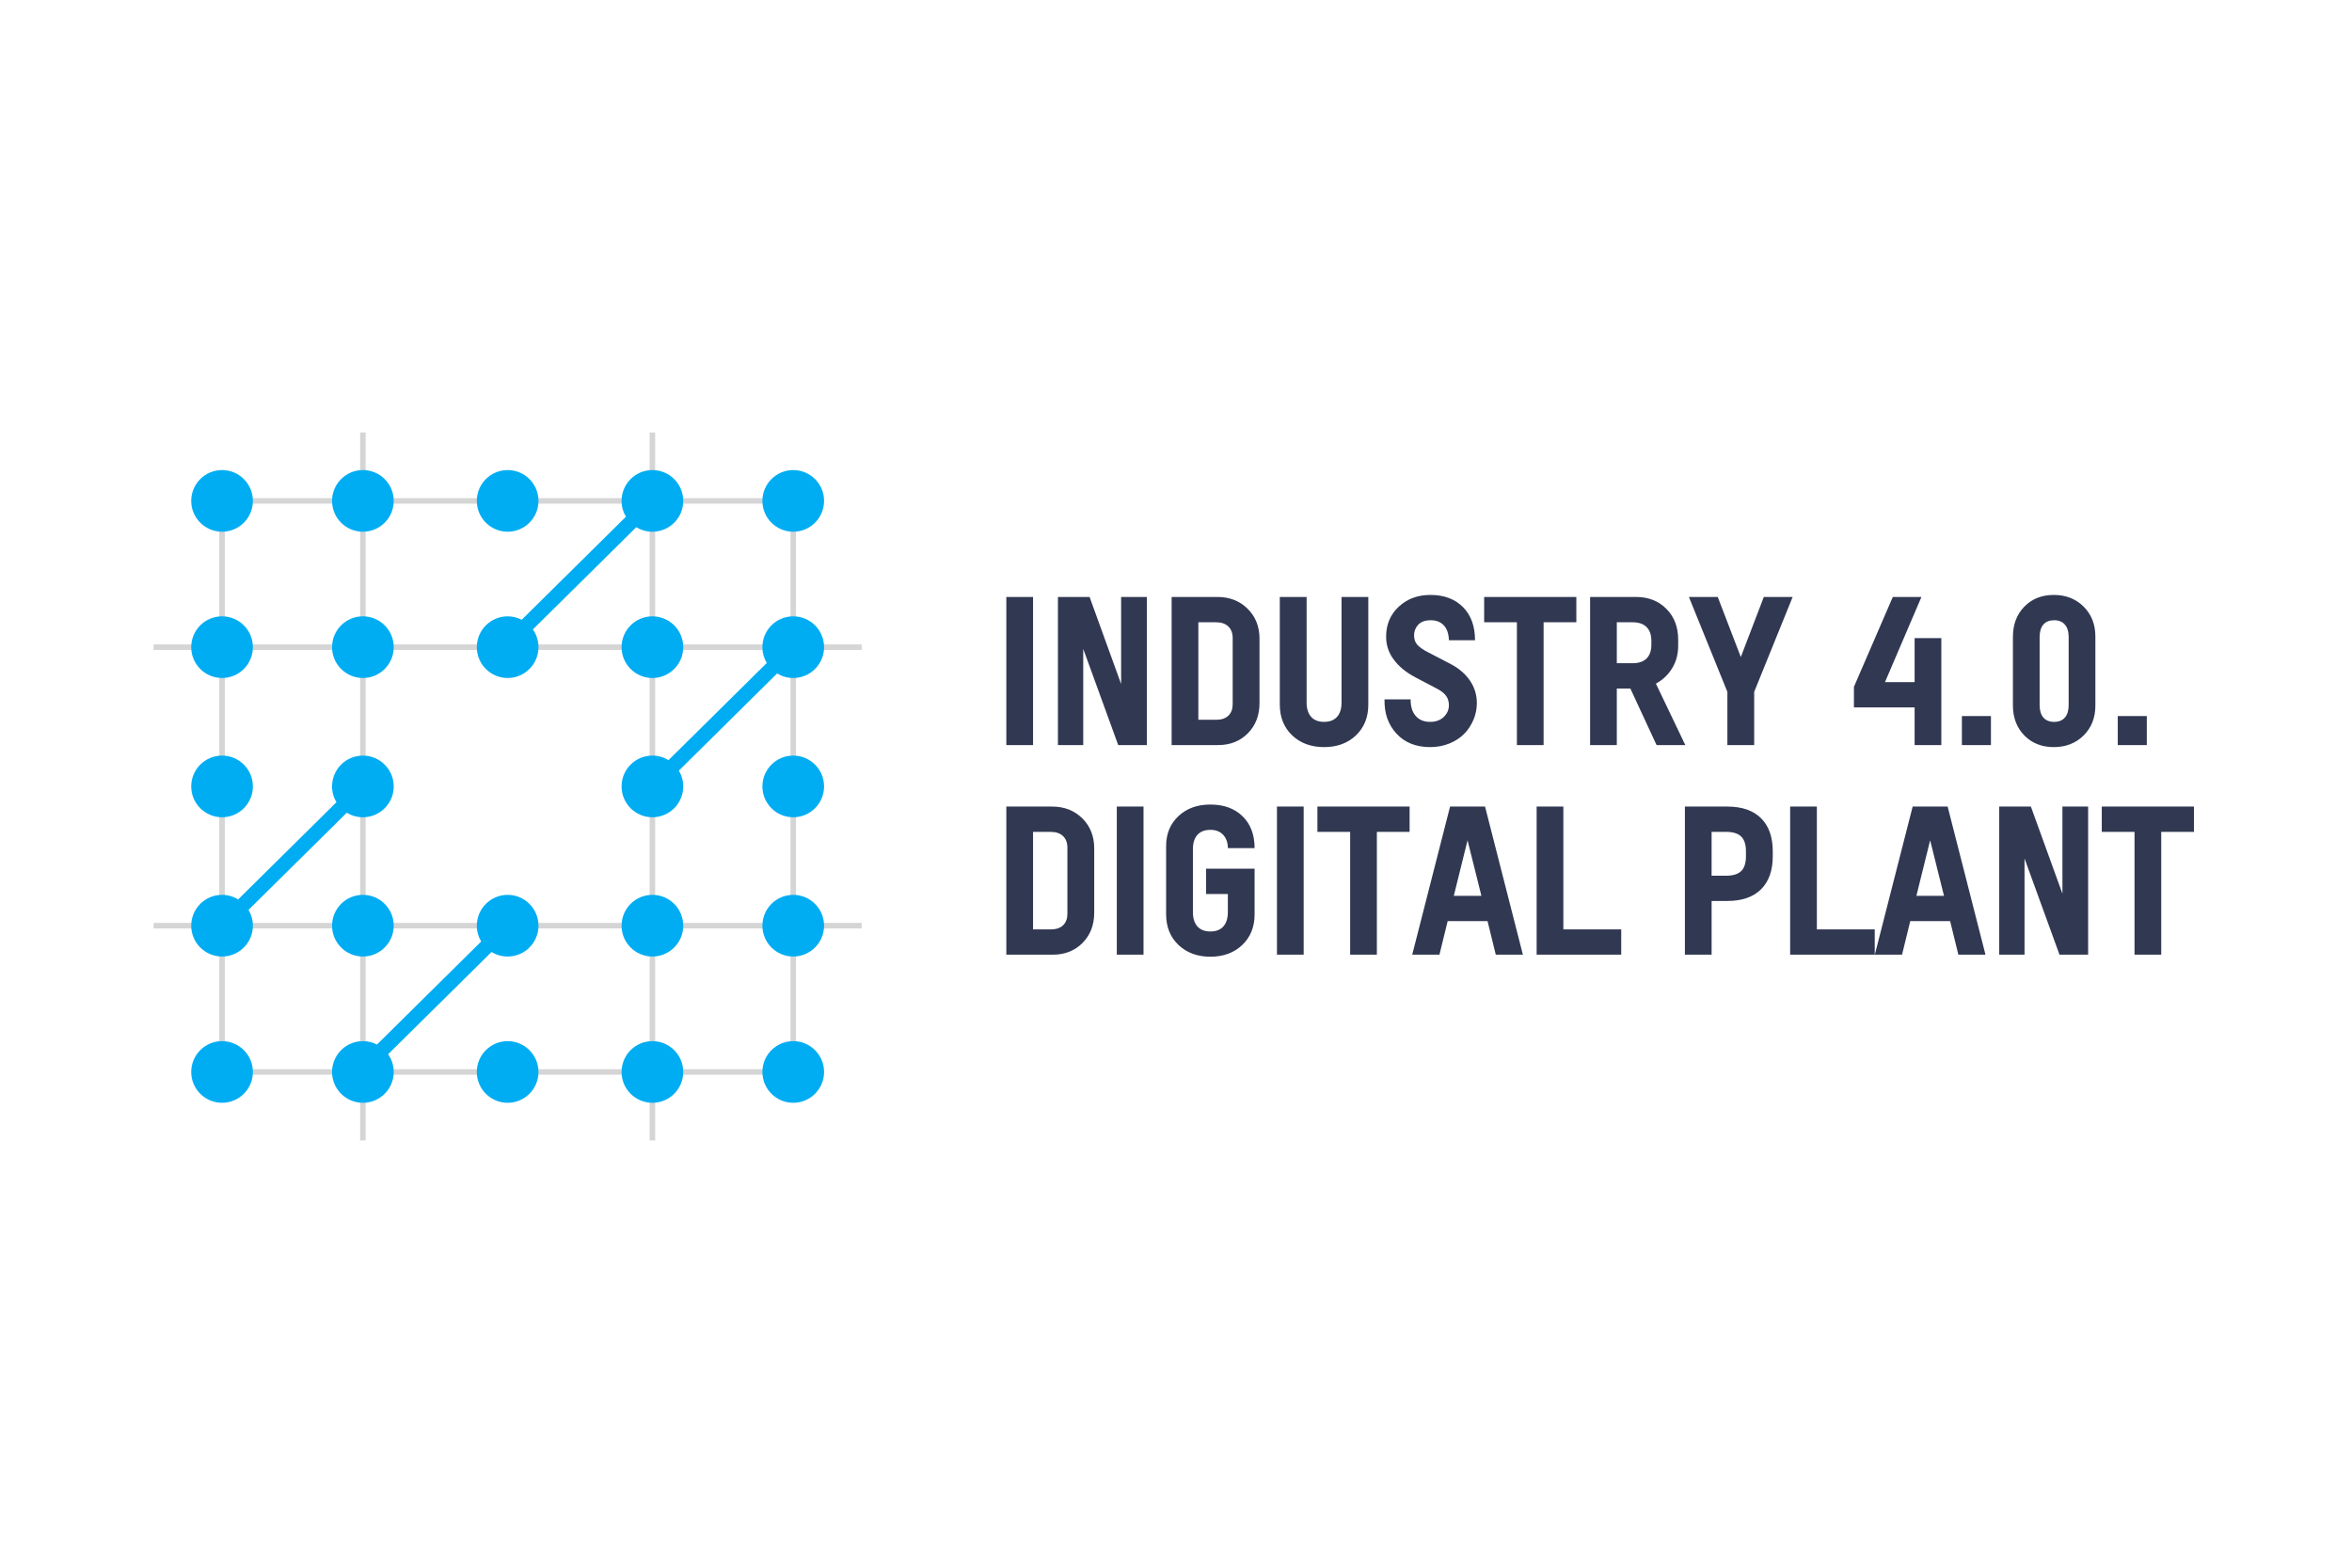 <?xml version="1.0" encoding="UTF-8"?> <!-- Creator: CorelDRAW 2019 (64-Bit) --> <svg xmlns="http://www.w3.org/2000/svg" xmlns:xlink="http://www.w3.org/1999/xlink" xml:space="preserve" width="60mm" height="40mm" style="shape-rendering:geometricPrecision; text-rendering:geometricPrecision; image-rendering:optimizeQuality; fill-rule:evenodd; clip-rule:evenodd" viewBox="0 0 6000 4000"> <defs> <style type="text/css"> <![CDATA[ .fil1 {fill:#00ADF2} .fil2 {fill:#313852;fill-rule:nonzero} .fil0 {fill:#D5D5D5;fill-rule:nonzero} ]]> </style> </defs> <g id="Слой_x0020_1">  <g id="_2168711257600"> <path class="fil0" d="M391.79 2354.88l167.62 0 0 -696.56 -167.62 0 0 -14.1 167.62 0 0 -373.22 7.06 0 352.23 0 0 -167.63 14.1 0 0 167.63 724.43 0 0 -167.63 14.1 0 0 167.63 359.29 0 0 373.22 167.62 0 0 14.1 -167.62 0 0 696.56 167.62 0 0 14.1 -167.62 0 0 373.22 -359.29 0 0 167.62 -14.1 0 0 -167.62 -724.43 0 0 167.62 -14.1 0 0 -167.62 -359.29 0 0 -373.22 -167.62 0 0 -14.1zm1265.44 373.22l0 -359.12 -724.43 0 0 359.12 724.43 0zm0 -373.22l0 -696.56 -724.43 0 0 696.56 724.43 0zm0 -710.66l0 -359.12 -724.43 0 0 359.12 724.43 0zm14.1 -359.12l0 359.12 345.19 0 0 -359.12 -345.19 0zm0 373.22l0 696.56 345.19 0 0 -696.56 -345.19 0zm0 710.66l0 359.12 345.19 0 0 -359.12 -345.19 0zm-752.63 359.12l0 -359.12 -345.18 0 0 359.12 345.18 0zm0 -373.22l0 -696.56 -345.18 0 0 696.56 345.18 0zm0 -710.66l0 -359.12 -345.18 0 0 359.12 345.18 0z"></path> <path class="fil1" d="M566.47 1199.38c43.44,0 78.66,35.22 78.66,78.67 0,43.44 -35.22,78.66 -78.66,78.66 -43.45,0 -78.67,-35.22 -78.67,-78.66 0,-43.45 35.22,-78.67 78.67,-78.67z"></path> <path class="fil1" d="M925.75 1199.38c43.45,0 78.67,35.22 78.67,78.67 0,43.44 -35.22,78.66 -78.67,78.66 -43.44,0 -78.66,-35.22 -78.66,-78.66 0,-43.45 35.22,-78.67 78.66,-78.67z"></path> <path class="fil1" d="M1295.01 1199.38c43.45,0 78.67,35.22 78.67,78.67 0,43.44 -35.22,78.66 -78.67,78.66 -43.44,0 -78.66,-35.22 -78.66,-78.66 0,-43.45 35.22,-78.67 78.66,-78.67z"></path> <path class="fil1" d="M2023.57 1199.38c43.45,0 78.66,35.22 78.66,78.67 0,43.44 -35.21,78.66 -78.66,78.66 -43.44,0 -78.67,-35.22 -78.67,-78.66 0,-43.45 35.23,-78.67 78.67,-78.67z"></path> <path class="fil1" d="M1664.28 1572.6c43.45,0 78.67,35.22 78.67,78.67 0,43.44 -35.22,78.67 -78.67,78.67 -43.44,0 -78.66,-35.23 -78.66,-78.67 0,-43.45 35.22,-78.67 78.66,-78.67z"></path> <path class="fil1" d="M925.75 1572.6c43.45,0 78.67,35.22 78.67,78.67 0,43.44 -35.22,78.67 -78.67,78.67 -43.44,0 -78.66,-35.23 -78.66,-78.67 0,-43.45 35.22,-78.67 78.66,-78.67z"></path> <path class="fil1" d="M566.47 1572.6c43.44,0 78.66,35.22 78.66,78.67 0,43.44 -35.22,78.67 -78.66,78.67 -43.45,0 -78.67,-35.23 -78.67,-78.67 0,-43.45 35.22,-78.67 78.67,-78.67z"></path> <path class="fil1" d="M566.47 1927.93c43.44,0 78.66,35.22 78.66,78.67 0,43.45 -35.22,78.66 -78.66,78.66 -43.45,0 -78.67,-35.21 -78.67,-78.66 0,-43.45 35.22,-78.67 78.67,-78.67z"></path> <path class="fil1" d="M2023.57 1927.93c43.45,0 78.66,35.22 78.66,78.67 0,43.45 -35.21,78.66 -78.66,78.66 -43.44,0 -78.67,-35.21 -78.67,-78.66 0,-43.45 35.23,-78.67 78.67,-78.67z"></path> <path class="fil1" d="M2023.57 2283.26c43.45,0 78.66,35.22 78.66,78.67 0,43.45 -35.21,78.66 -78.66,78.66 -43.44,0 -78.67,-35.21 -78.67,-78.66 0,-43.45 35.23,-78.67 78.67,-78.67z"></path> <path class="fil1" d="M1664.28 2283.26c43.45,0 78.67,35.22 78.67,78.67 0,43.45 -35.22,78.66 -78.67,78.66 -43.44,0 -78.66,-35.21 -78.66,-78.66 0,-43.45 35.22,-78.67 78.66,-78.67z"></path> <path class="fil1" d="M925.75 2283.26c43.45,0 78.67,35.22 78.67,78.67 0,43.45 -35.22,78.66 -78.67,78.66 -43.44,0 -78.66,-35.21 -78.66,-78.66 0,-43.45 35.22,-78.67 78.66,-78.67z"></path> <path class="fil1" d="M566.47 2656.49c43.44,0 78.66,35.21 78.66,78.66 0,43.44 -35.22,78.67 -78.66,78.67 -43.45,0 -78.67,-35.23 -78.67,-78.67 0,-43.45 35.22,-78.66 78.67,-78.66z"></path> <path class="fil1" d="M1295.01 2656.49c43.45,0 78.67,35.21 78.67,78.66 0,43.44 -35.22,78.67 -78.67,78.67 -43.44,0 -78.66,-35.23 -78.66,-78.67 0,-43.45 35.22,-78.66 78.66,-78.66z"></path> <path class="fil1" d="M1664.28 2656.49c43.45,0 78.67,35.21 78.67,78.66 0,43.44 -35.22,78.67 -78.67,78.67 -43.44,0 -78.66,-35.23 -78.66,-78.67 0,-43.45 35.22,-78.66 78.66,-78.66z"></path> <path class="fil1" d="M2023.57 2656.49c43.45,0 78.66,35.21 78.66,78.66 0,43.44 -35.21,78.67 -78.66,78.67 -43.44,0 -78.67,-35.23 -78.67,-78.67 0,-43.45 35.23,-78.66 78.67,-78.66z"></path> <path class="fil1" d="M607.56 2294.85l250.66 -247.9c-7.06,-11.79 -11.13,-25.6 -11.13,-40.35 0,-43.45 35.22,-78.67 78.66,-78.67 43.45,0 78.67,35.22 78.67,78.67 0,43.45 -35.22,78.66 -78.67,78.66 -15.06,0 -29.14,-4.23 -41.09,-11.57l-250.66 247.89c7.07,11.8 11.13,25.6 11.13,40.35 0,43.45 -35.22,78.66 -78.66,78.66 -43.45,0 -78.67,-35.21 -78.67,-78.66 0,-43.45 35.22,-78.67 78.67,-78.67 15.06,0 29.13,4.24 41.09,11.59z"></path> <path class="fil1" d="M1330.94 1581.27l265.81 -262.87c-7.06,-11.8 -11.13,-25.6 -11.13,-40.35 0,-43.45 35.22,-78.67 78.66,-78.67 43.45,0 78.67,35.22 78.67,78.67 0,43.44 -35.22,78.66 -78.67,78.66 -15.06,0 -29.14,-4.23 -41.09,-11.58l-263.81 260.9c9.01,12.79 14.3,28.4 14.3,45.24 0,43.44 -35.22,78.67 -78.67,78.67 -43.44,0 -78.66,-35.23 -78.66,-78.67 0,-43.45 35.22,-78.67 78.66,-78.67 12.95,0 25.16,3.14 35.93,8.67z"></path> <path class="fil1" d="M1664.28 1927.93c15.07,0 29.14,4.24 41.1,11.58l250.65 -247.89c-7.06,-11.8 -11.13,-25.6 -11.13,-40.35 0,-43.45 35.23,-78.67 78.67,-78.67 43.45,0 78.66,35.22 78.66,78.67 0,43.44 -35.21,78.67 -78.66,78.67 -15.06,0 -29.13,-4.24 -41.09,-11.58l-250.66 247.89c7.07,11.8 11.13,25.6 11.13,40.35 0,43.45 -35.22,78.66 -78.67,78.66 -43.44,0 -78.66,-35.21 -78.66,-78.66 0,-43.45 35.22,-78.67 78.66,-78.67z"></path> <path class="fil1" d="M925.75 2656.49c12.95,0 25.16,3.12 35.93,8.66l265.8 -262.87c-7.06,-11.79 -11.13,-25.6 -11.13,-40.35 0,-43.45 35.22,-78.67 78.66,-78.67 43.45,0 78.67,35.22 78.67,78.67 0,43.45 -35.22,78.66 -78.67,78.66 -15.06,0 -29.14,-4.23 -41.09,-11.57l-263.81 260.89c9.02,12.8 14.31,28.4 14.31,45.24 0,43.44 -35.22,78.67 -78.67,78.67 -43.44,0 -78.66,-35.23 -78.66,-78.67 0,-43.45 35.22,-78.66 78.66,-78.66z"></path> <path class="fil2" d="M2567.18 1901.08l0 -377.93 68.14 0 0 377.93 -68.14 0zm292.84 -377.93l65.59 0 0 377.93 -73.03 0 -89.21 -245.51 0 245.51 -64.55 0 0 -377.93 80.73 0 80.47 222.16 0 -222.16zm128.83 377.93l0 -377.93 116.59 0c31.22,0 57.03,9.97 77.23,30.09 20.29,20.03 30.35,45.57 30.35,76.44l0 164.26c0,31.31 -9.88,56.94 -29.65,77.05 -19.85,20.03 -45.13,30.09 -75.92,30.09l-118.6 0zm68.14 -64.55l45.65 0c13.47,0 23.88,-3.58 31.14,-10.67 7.26,-7.08 10.84,-16.88 10.84,-29.3l0 -168.37c0,-12.68 -3.67,-22.56 -11.1,-29.73 -7.44,-7.18 -18.11,-10.76 -31.93,-10.76l-44.6 0 0 248.83zm402.15 39.71c-20.9,19.94 -48.1,30 -81.34,30 -33.32,0 -60.52,-10.06 -81.51,-30 -20.99,-20.03 -31.49,-46.18 -31.49,-78.45l0 -274.64 68.4 0 0 269.3c0,15.83 3.85,28.08 11.54,36.65 7.7,8.48 18.72,12.77 33.06,12.77 14.35,0 25.37,-4.29 32.98,-12.77 7.69,-8.57 11.54,-20.82 11.54,-36.65l0 -269.3 68.22 0 0 275.16c0,31.92 -10.49,57.9 -31.4,77.93zm189.11 30c-36.04,0 -64.64,-11.46 -85.8,-34.37 -21.17,-22.92 -31.32,-52.04 -30.53,-87.38l66.65 0c-0.18,18.11 4.11,32.19 12.94,42.25 8.84,10.14 21.08,15.13 36.74,15.13 14.43,0 25.97,-4.2 34.72,-12.51 8.83,-8.4 13.21,-18.37 13.21,-30 0,-9.71 -2.54,-17.93 -7.7,-24.58 -5.07,-6.73 -13.21,-12.85 -24.32,-18.45l-54.05 -28.43c-23.09,-12.15 -41.19,-27.02 -54.31,-44.52 -13.21,-17.49 -19.77,-37.08 -19.77,-58.77 0,-31.14 10.76,-56.68 32.19,-76.62 21.43,-20.03 48.45,-30 81.08,-30 34.54,0 62.1,10.32 82.65,30.88 20.55,20.55 30.87,48.8 30.87,84.66l-66.64 0c-0.53,-16.53 -4.81,-29.21 -12.95,-37.87 -8.04,-8.75 -19.24,-13.12 -33.41,-13.12 -14.17,0 -24.84,3.85 -31.92,11.46 -7.09,7.61 -10.59,16.7 -10.59,27.28 0,9.89 2.8,17.93 8.58,24.23 5.68,6.21 14.78,12.51 27.28,18.81l56.59 29.47c21.17,10.93 37.79,25.02 49.77,42.25 11.89,17.31 17.93,36.56 17.93,57.9 0,14.69 -2.8,28.77 -8.48,42.33 -5.6,13.47 -13.47,25.45 -23.53,35.86 -10.15,10.41 -22.74,18.72 -37.87,24.84 -15.05,6.12 -31.49,9.27 -49.33,9.27zm373.03 -383.09l0 64.55 -83.52 0 0 313.38 -68.14 0 0 -313.38 -83.52 0 0 -64.55 235.18 0zm204.67 377.93l-66.82 -144.23 -34.63 0 0 144.23 -68.14 0 0 -377.93 117.11 0c31.58,0 57.47,10.06 77.5,30.35 20.11,20.2 30.08,46.53 30.08,78.81l0 15.39c0,21.51 -5.16,40.67 -15.48,57.46 -10.32,16.88 -24.14,29.91 -41.37,39.1l75.05 156.82 -73.3 0zm-101.45 -313.38l0 104.52 39.97 0c15.91,0 27.9,-4.03 36.03,-12.16 8.13,-8.13 12.16,-19.77 12.16,-34.99l0 -9.97c0,-15.21 -4.03,-26.93 -12.16,-35.07 -8.13,-8.22 -20.12,-12.33 -36.03,-12.33l-39.97 0zm375.04 -64.55l73.56 0 -98.13 242.1 0 135.83 -68.4 0 0 -135.83 -98.13 -242.1 73.55 0 58.87 153.24 58.68 -153.24zm384.68 105.04l68.13 0 0 272.89 -68.13 0 0 -96.12 -154.81 0 0 -52.48 99.18 -229.33 73.03 0 -92.97 217.26 75.57 0 0 -112.22zm120.61 272.89l0 -74.08 74.08 0 0 74.08 -74.08 0zm310.59 -24.58c-20.03,19.77 -45.39,29.74 -76.09,29.74 -30.79,0 -55.89,-9.97 -75.22,-29.74 -19.42,-19.85 -29.12,-45.39 -29.12,-76.62l0 -175.27c0,-31.31 9.7,-56.85 29.12,-76.79 19.33,-19.86 44.43,-29.83 75.22,-29.83 30.7,0 56.06,9.97 76.09,29.83 19.94,19.94 29.91,45.3 29.91,76.26l0 176.33c0,30.87 -9.97,56.24 -29.91,76.09zm-75.13 -34.63c11.81,0 20.91,-3.68 27.29,-11.11 6.47,-7.43 9.62,-18.11 9.62,-31.92l0 -173.18c0,-13.91 -3.15,-24.49 -9.62,-31.93 -6.38,-7.43 -15.48,-11.19 -27.29,-11.19 -12.07,0 -21.34,3.67 -27.64,11.02 -6.29,7.35 -9.53,18.02 -9.53,32.1l0 173.18c0,13.99 3.24,24.66 9.53,32.01 6.3,7.34 15.57,11.02 27.64,11.02zm162.16 59.21l0 -74.08 74.08 0 0 74.08 -74.08 0zm-2835.27 534.82l0 -377.93 116.59 0c31.22,0 57.03,9.97 77.23,30.09 20.29,20.03 30.35,45.57 30.35,76.44l0 164.26c0,31.31 -9.88,56.94 -29.65,77.05 -19.85,20.03 -45.13,30.09 -75.92,30.09l-118.6 0zm68.14 -64.55l45.65 0c13.47,0 23.88,-3.58 31.14,-10.67 7.26,-7.08 10.84,-16.88 10.84,-29.3l0 -168.37c0,-12.68 -3.67,-22.56 -11.1,-29.73 -7.44,-7.18 -18.11,-10.76 -31.93,-10.76l-44.6 0 0 248.83zm213.67 64.55l0 -377.93 68.14 0 0 377.93 -68.14 0zm320.12 -24.84c-20.9,19.94 -48.1,30 -81.34,30 -33.32,0 -60.52,-10.06 -81.51,-30 -20.99,-20.03 -31.49,-46.18 -31.49,-78.45l0 -173.71c0,-31.4 10.5,-56.94 31.49,-76.61 20.99,-19.68 48.19,-29.48 81.51,-29.48 34.11,0 61.49,9.97 81.96,29.83 20.46,19.94 30.78,47.05 30.78,81.42l-68.22 0c0,-13.9 -3.93,-25.1 -11.72,-33.76 -7.87,-8.57 -18.8,-12.94 -32.8,-12.94 -14.34,0 -25.36,4.28 -33.06,12.68 -7.69,8.48 -11.54,20.64 -11.54,36.56l0 160.67c0,15.83 3.85,28.08 11.54,36.65 7.7,8.48 18.72,12.77 33.06,12.77 14.35,0 25.37,-4.29 32.98,-12.77 7.69,-8.57 11.54,-20.82 11.54,-36.65l0 -46.18 -55.54 0 0 -64.55 123.76 0 0 116.59c0,31.92 -10.49,57.9 -31.4,77.93zm88.43 24.84l0 -377.93 68.14 0 0 377.93 -68.14 0zm338.4 -377.93l0 64.55 -83.52 0 0 313.38 -68.14 0 0 -313.38 -83.52 0 0 -64.55 235.18 0zm219.8 377.93l-20.99 -85.63 -101.72 0 -20.99 85.63 -69.44 0 96.56 -377.93 89.21 0 96.56 377.93 -69.19 0zm-107.05 -150.17l70.41 0 -35.34 -141.7 -35.07 141.7zm211.31 150.17l0 -377.93 68.14 0 0 313.38 147.63 0 0 64.55 -215.77 0zm486.31 -377.93c37.43,0 66.12,9.88 86.15,29.74 19.94,19.77 29.91,48.02 29.91,84.75l0 12.07c0,36.56 -9.97,64.72 -29.91,84.58 -20.03,19.76 -48.72,29.73 -86.15,29.73l-39.97 0 0 137.06 -68.14 0 0 -377.93 108.11 0zm47.66 126.56l0 -12.07c0,-17.4 -4.02,-30.09 -12.15,-38.05 -8.14,-7.96 -21.17,-11.89 -39.1,-11.89l-36.38 0 0 111.95 36.38 0c17.93,0 30.96,-3.93 39.1,-11.89 8.13,-7.96 12.15,-20.64 12.15,-38.05zm112.75 251.37l0 -377.93 68.14 0 0 313.38 147.63 0 0 64.55 -215.77 0zm429.1 0l-20.99 -85.63 -101.72 0 -20.99 85.63 -69.44 0 96.56 -377.93 89.21 0 96.56 377.93 -69.19 0zm-107.05 -150.17l70.41 0 -35.34 -141.7 -35.07 141.7zm372.51 -227.76l65.59 0 0 377.93 -73.03 0 -89.21 -245.51 0 245.51 -64.55 0 0 -377.93 80.73 0 80.47 222.16 0 -222.16zm335.59 0l0 64.55 -83.52 0 0 313.38 -68.14 0 0 -313.38 -83.52 0 0 -64.55 235.18 0z"></path> </g> </g> </svg> 